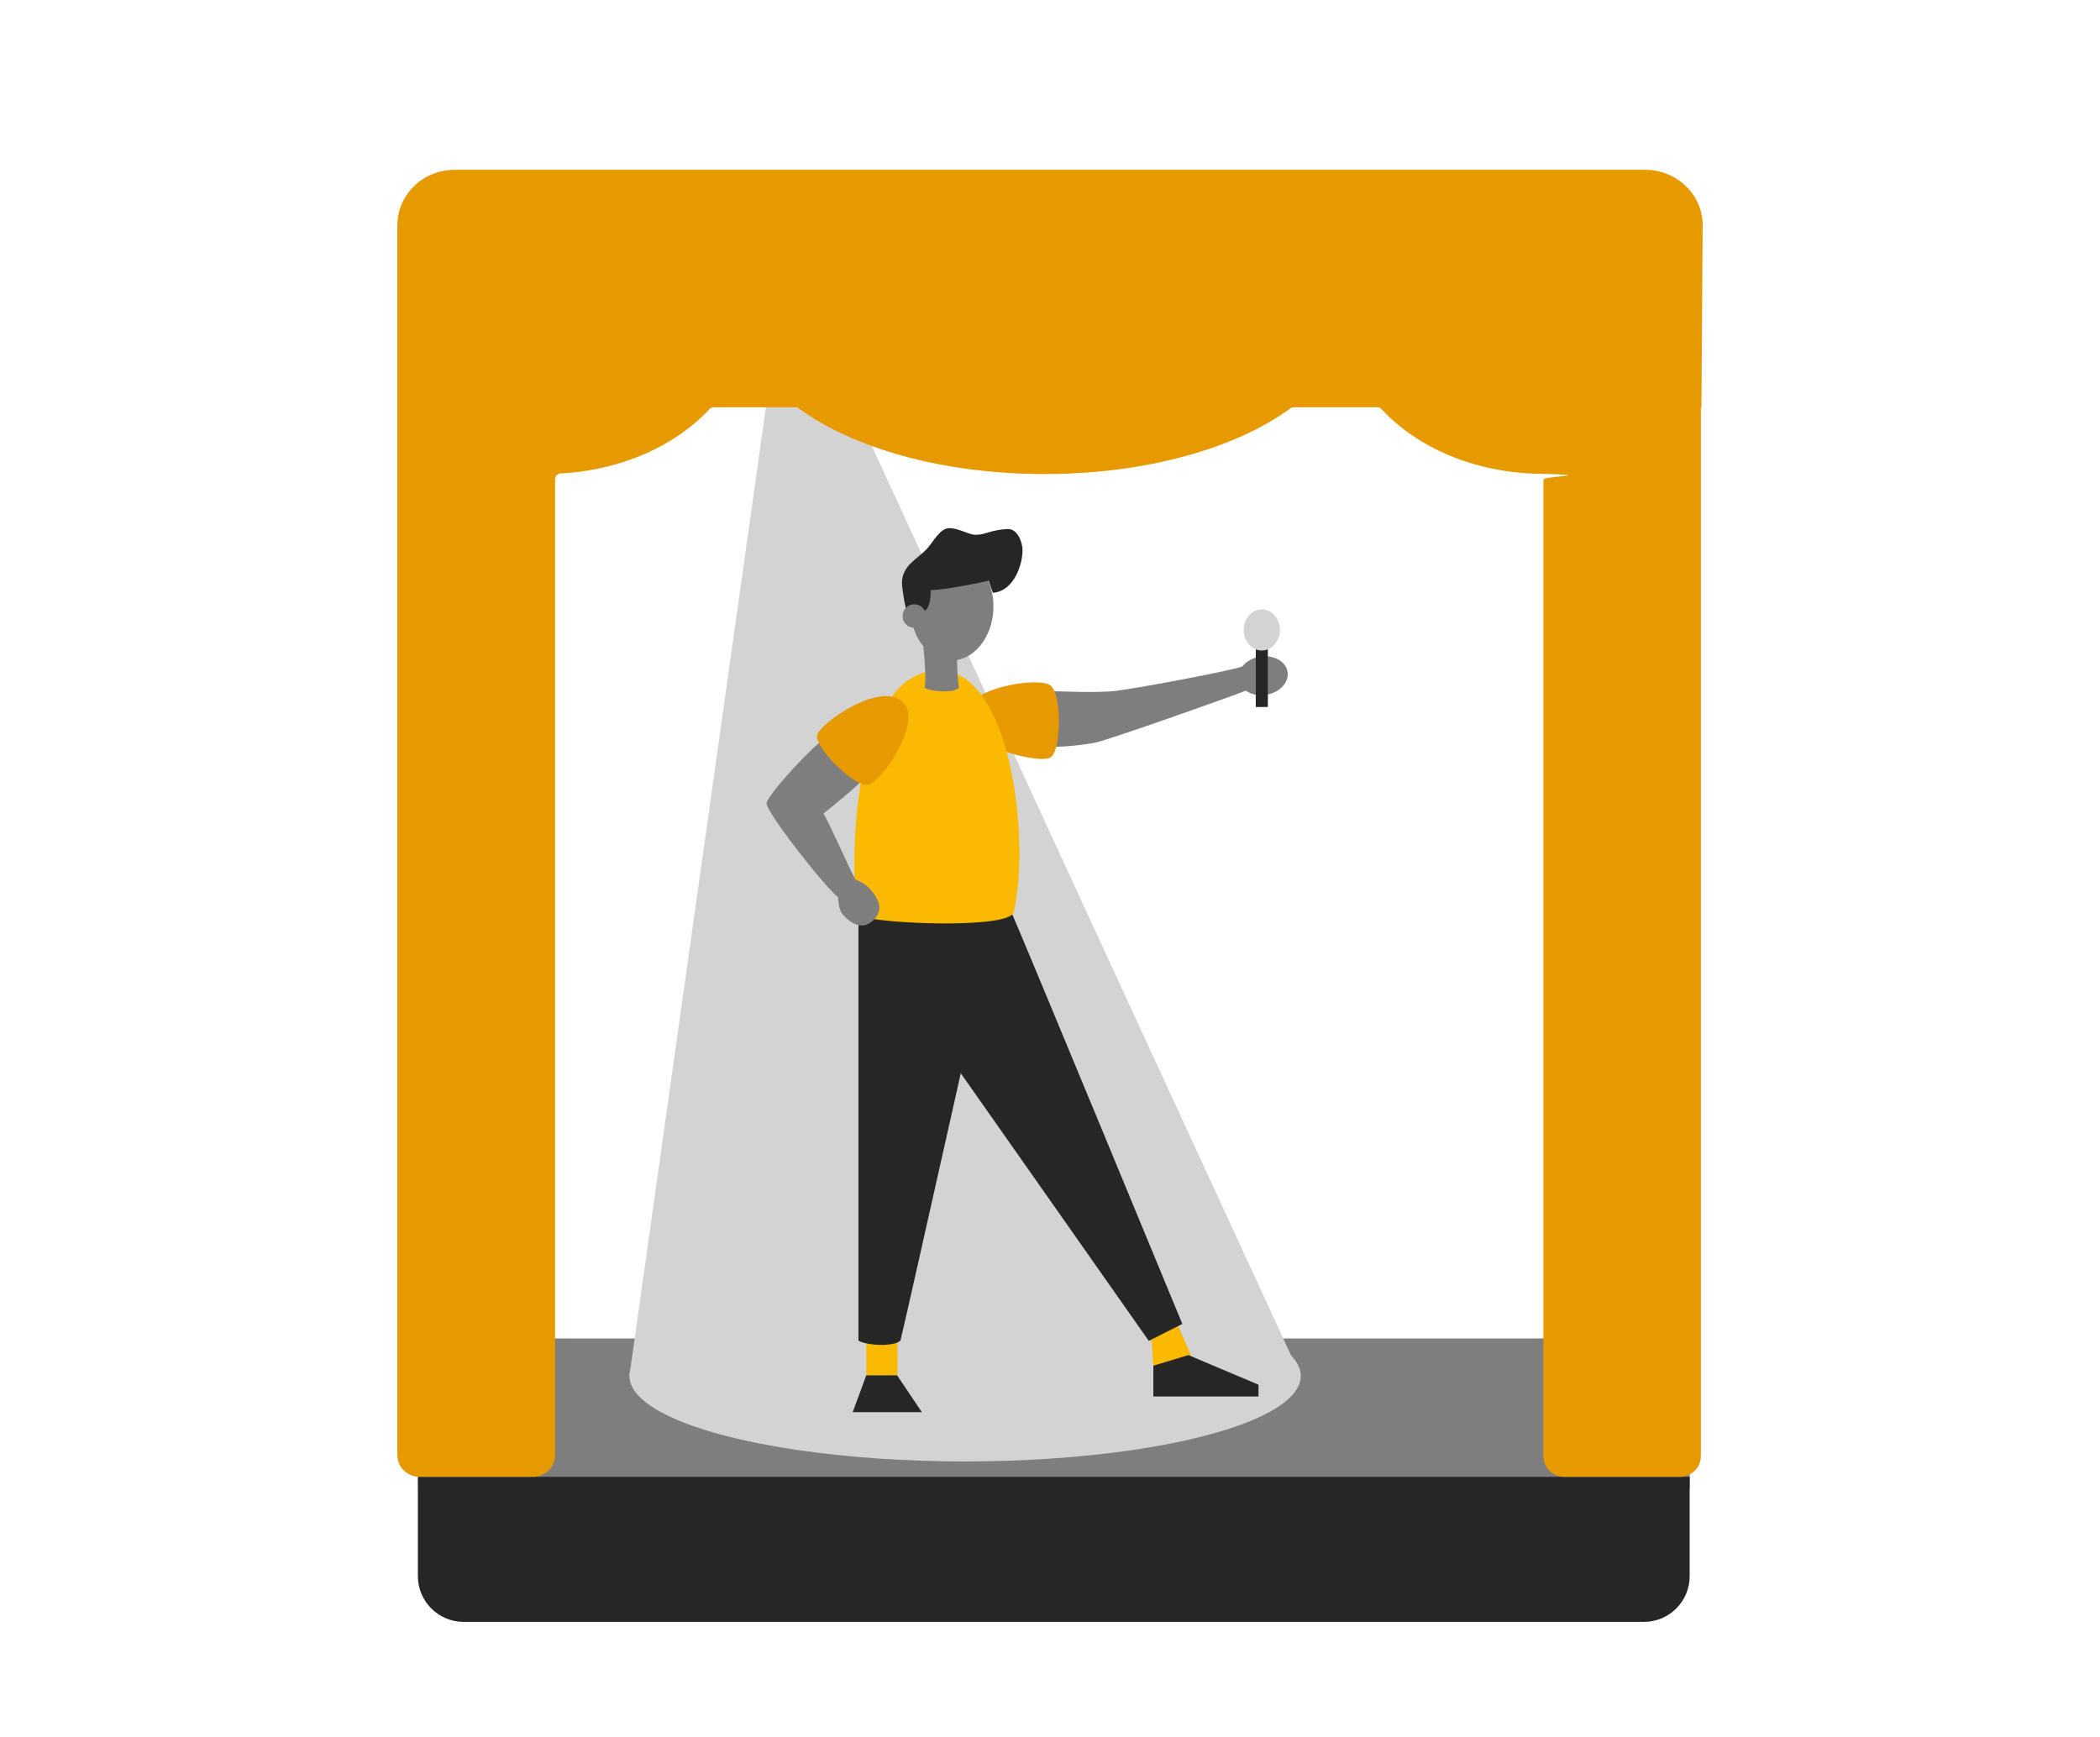 <?xml version="1.0" encoding="UTF-8"?>
<svg xmlns="http://www.w3.org/2000/svg" version="1.1" viewBox="0 0 695 575">
  <defs>
    <style>
      .cls-1 {
        fill: #7e7e7e;
      }

      .cls-1, .cls-2, .cls-3, .cls-4, .cls-5 {
        stroke-width: 0px;
      }

      .cls-2 {
        fill: #fbba00;
      }

      .cls-3 {
        fill: #d3d3d3;
      }

      .cls-4 {
        fill: #e79900;
      }

      .cls-5 {
        fill: #262626;
      }
    </style>
  </defs>
  <g id="bÜHNE">
    <rect class="cls-1" x="138.4" y="443" width="420.8" height="49.4"/>
    <path class="cls-5" d="M138.4,488.8h420.8v32.9c0,8.3-6.8,15.1-15.1,15.1H153.4c-8.3,0-15.1-6.8-15.1-15.1v-32.9h0Z"/>
  </g>
  <g id="Spotlight">
    <ellipse class="cls-3" cx="319.4" cy="455.4" rx="111.1" ry="28.3"/>
    <polygon class="cls-3" points="260.3 86.4 208.3 455.4 430.4 455.4 260.3 86.4"/>
  </g>
  <g id="Bein_rechts" data-name="Bein rechts">
    <polygon class="cls-2" points="381 442.3 381.7 452 394.4 449.1 389.6 438.1 381 442.3"/>
    <path class="cls-5" d="M334.5,301.5c1.3,2.3,56.8,136.7,56.8,136.7l-11.1,5.6-65.4-93.1s2.3-52,19.7-49.3Z"/>
    <polygon class="cls-5" points="381.7 452 381.7 462.2 416.5 462.2 416.5 458.3 393.3 448.5 381.7 452"/>
  </g>
  <g id="Bein_links" data-name="Bein links">
    <rect class="cls-2" x="286.7" y="443" width="10.3" height="12.2"/>
    <path class="cls-5" d="M284.1,302.8v140.9c2.5,1.6,11.6,2.2,13.9,0,.7-2.2,31.7-140.9,31.7-140.9h-45.5Z"/>
    <polygon class="cls-5" points="305.1 467.4 282.2 467.4 286.7 455.2 296.9 455.2 305.1 467.4"/>
  </g>
  <g id="Hand_rechts" data-name="Hand rechts">
    <path class="cls-1" d="M348.9,228.8c2.5,0,12.8.5,19,0s39.6-6.8,43.6-8.3c2.3,2,4.6,6.5.5,8.2s-44.9,16.1-49.1,17-12.3,1.7-15.9,1.4,1.9-18.3,1.9-18.3Z"/>
    <path class="cls-4" d="M319.4,236.1c1.2-8.7,24.6-12.2,28.3-9.2s3.6,21.5,0,23.8-29.8-3.7-28.3-14.7Z"/>
    <ellipse class="cls-1" cx="417.9" cy="224" rx="8.2" ry="6.4" transform="translate(-29.5 67) rotate(-8.9)"/>
    <rect class="cls-5" x="415.6" y="213.7" width="4" height="20.3"/>
    <ellipse class="cls-3" cx="417.6" cy="208.5" rx="6" ry="6.8"/>
  </g>
  <g id="Body">
    <path class="cls-2" d="M311,221.9c23.1,0,30.2,54.6,24.5,80-1.3,5.9-49,3.7-51.4.9s-5.4-80.9,26.8-80.9Z"/>
  </g>
  <g id="Hand_links" data-name="Hand links">
    <path class="cls-1" d="M273.6,244.1c-4.3,2.2-19.5,18.9-19.9,21.7s20.4,29.2,23.8,31.2c3.9.1,5.2-3.1,5.7-5.8-1.8-2.8-8.9-19.4-10.7-21.9,1.5-1.2,11.8-9.5,13.1-11.4s-12-13.9-12-13.9Z"/>
    <path class="cls-4" d="M299.4,233c5.3,6.9-7.8,26.3-12.3,26.8s-17.3-12.2-16.7-16.3,22.3-19.1,28.9-10.5Z"/>
    <path class="cls-1" d="M277.3,295.5c.1,1.1-.1,5.3,1.7,7.3,2.2,2.5,6.2,5.3,9.8,2,2.9-2.7,2.4-5.3,1.6-7-1.2-2.5-3.7-5.8-8.2-6.9-4.5-1.1-4.9,4.7-4.9,4.7Z"/>
  </g>
  <g id="Kopf">
    <path class="cls-1" d="M304.2,203.5c.5,1.4,2.8,20.7,1.8,24.1,1.2,1.1,9.7,2.1,11.4,0-.6-2.2-.9-12.5-.5-14.4s-12.7-9.7-12.7-9.7Z"/>
    <ellipse class="cls-1" cx="315.3" cy="201.3" rx="17.6" ry="13.7" transform="translate(102.9 509.1) rotate(-88)"/>
    <path class="cls-5" d="M300.3,202.9c-.6-.8-1.8-8.3-1.8-9.9,0-6,5.3-8,8.4-11.5,2-2.2,4.2-6.7,7.3-6.7s6.4,2.2,8.7,2.2c3.4,0,4.8-1.6,10.5-1.9,3.5-.2,4.9,4.6,5,6.6.2,4.7-2.7,14-9.8,14.5-.5-1.5-1.4-4-1.4-4-1.5.4-14.5,3.1-19.2,3.1,0,1.3.2,6.6-2.9,7.3s-4.7.2-4.7.2Z"/>
    <circle class="cls-1" cx="302.6" cy="203.9" r="3.9"/>
  </g>
  <g id="vORHANG">
    <path class="cls-4" d="M563.1,134.9l.4-60.7c-.2-10-8.7-18-19-18H150.5c-10.5,0-19,8.2-19,18.4v407c0,4,3.3,7.2,7.4,7.2h37.4c4.1,0,7.4-3.2,7.4-7.2V158.6c0-1,.8-1.8,1.8-1.9,20.4-1.1,38.2-9.3,49.3-21.3.4-.4.9-.6,1.4-.6h27.1c.4,0,.8.1,1.1.4,17.9,13.1,47.6,21.7,81.3,21.7s63.4-8.6,81.3-21.7c.3-.2.7-.4,1.1-.4h27.7c.5,0,1.1.2,1.4.6,11.7,12.6,30.4,20.9,51.7,21.4s1.9.8,1.9,1.9v323.3c0,3.8,3.1,6.8,7,6.8h38.1c3.9,0,7-3.1,7-6.8V134.9h0,0"/>
  </g>
</svg>